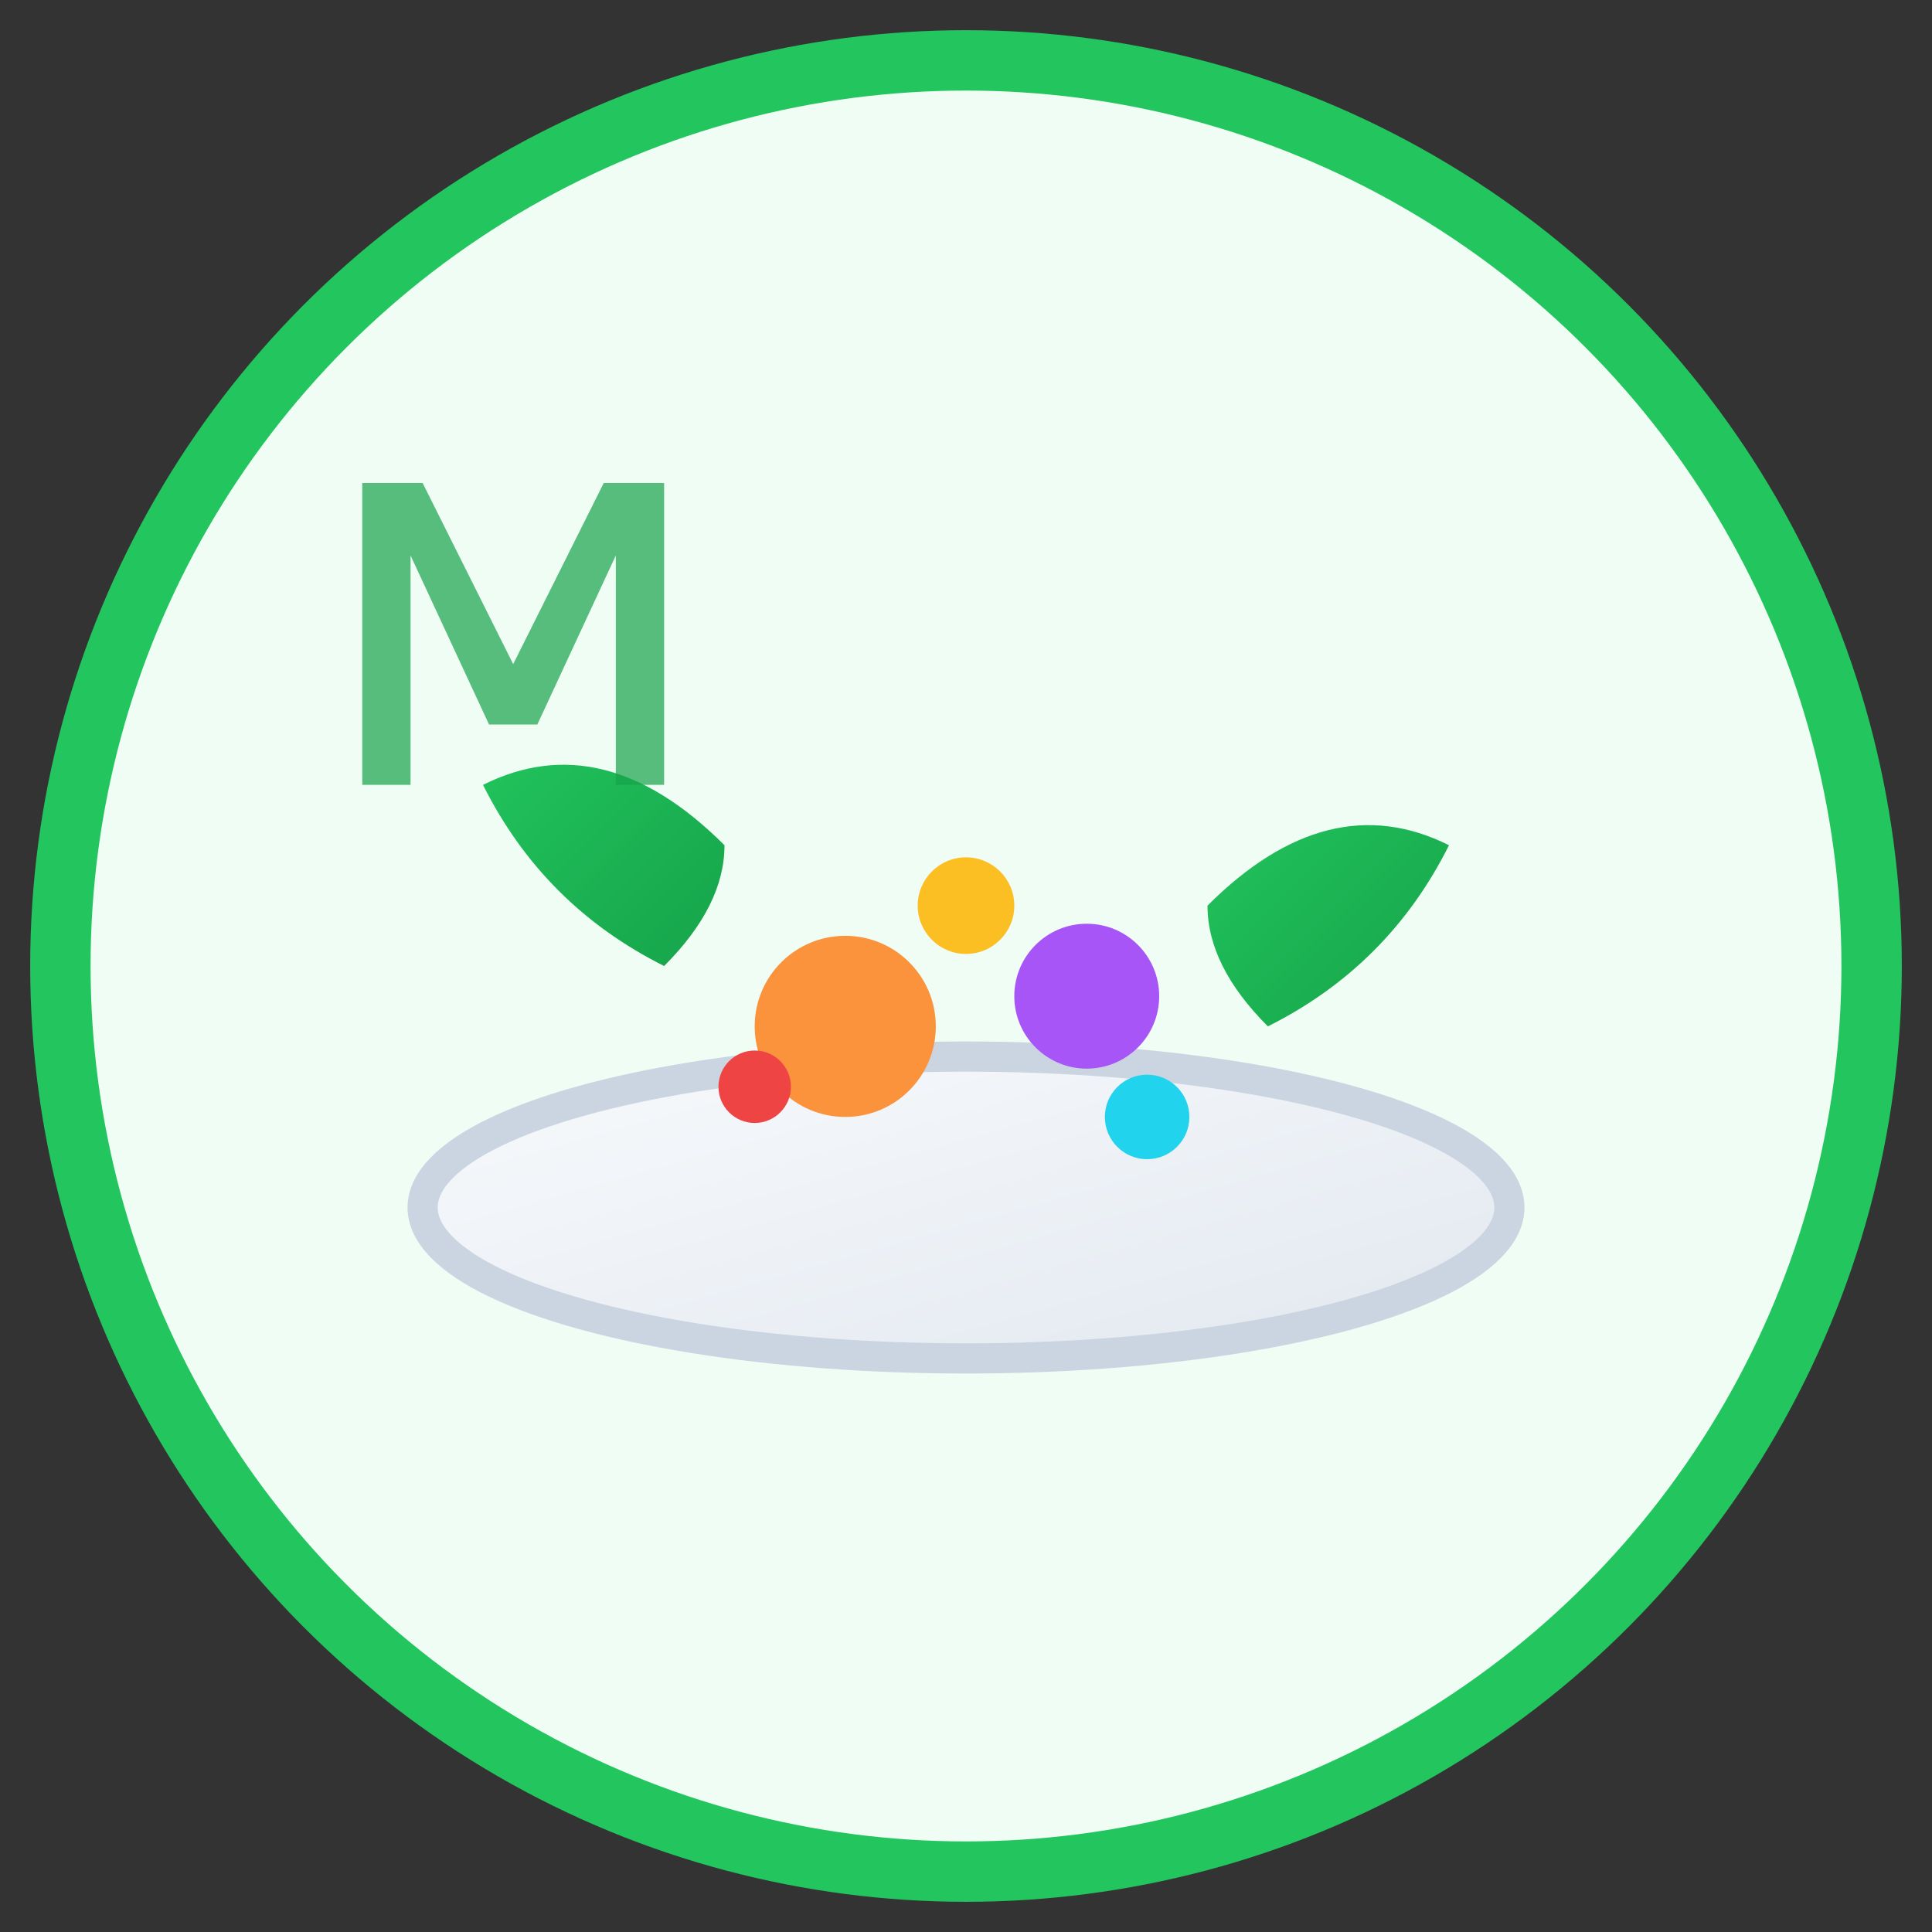 <svg xmlns="http://www.w3.org/2000/svg" viewBox="0 0 32 32">
  <rect x="0" y="0" width="32" height="32" fill="#333333" stroke="none"/>
  <defs>
    <linearGradient id="leafGradient" x1="0%" y1="0%" x2="100%" y2="100%">
      <stop offset="0%" style="stop-color:#22c55e;stop-opacity:1" />
      <stop offset="100%" style="stop-color:#16a34a;stop-opacity:1" />
    </linearGradient>
    <linearGradient id="plateGradient" x1="0%" y1="0%" x2="100%" y2="100%">
      <stop offset="0%" style="stop-color:#f8fafc;stop-opacity:1" />
      <stop offset="100%" style="stop-color:#e2e8f0;stop-opacity:1" />
    </linearGradient>
  </defs>
  
  <!-- Background circle -->
  <circle cx="16" cy="16" r="15" fill="#f0fdf4" stroke="#22c55e" stroke-width="1"/>
  
  <!-- Stylized plate/bowl -->
  <ellipse cx="16" cy="20" rx="9" ry="2.5" fill="url(#plateGradient)" stroke="#cbd5e1" stroke-width="0.5"/>
  
  <!-- Food elements - abstract vegetables/ingredients -->
  <!-- Leafy green (representing vegetables) -->
  <path d="M12 14 Q10 12 8 13 Q9 15 11 16 Q12 15 12 14 Z" fill="url(#leafGradient)"/>
  <path d="M20 15 Q22 13 24 14 Q23 16 21 17 Q20 16 20 15 Z" fill="url(#leafGradient)"/>
  
  <!-- Orange element (representing carrots/orange vegetables) -->
  <circle cx="14" cy="17" r="1.5" fill="#fb923c"/>
  
  <!-- Purple element (representing berries/purple foods) -->
  <circle cx="18" cy="16.5" r="1.2" fill="#a855f7"/>
  
  <!-- Small accent dots -->
  <circle cx="16" cy="15" r="0.8" fill="#fbbf24"/>
  <circle cx="12.5" cy="18" r="0.6" fill="#ef4444"/>
  <circle cx="19" cy="18.5" r="0.7" fill="#22d3ee"/>
  
  <!-- Letter "M" integrated subtly -->
  <path d="M6 8 L7 8 L8.5 11 L10 8 L11 8 L11 13 L10.2 13 L10.2 9.2 L8.9 12 L8.1 12 L6.8 9.2 L6.8 13 L6 13 Z" fill="#16a34a" opacity="0.7"/>
</svg>